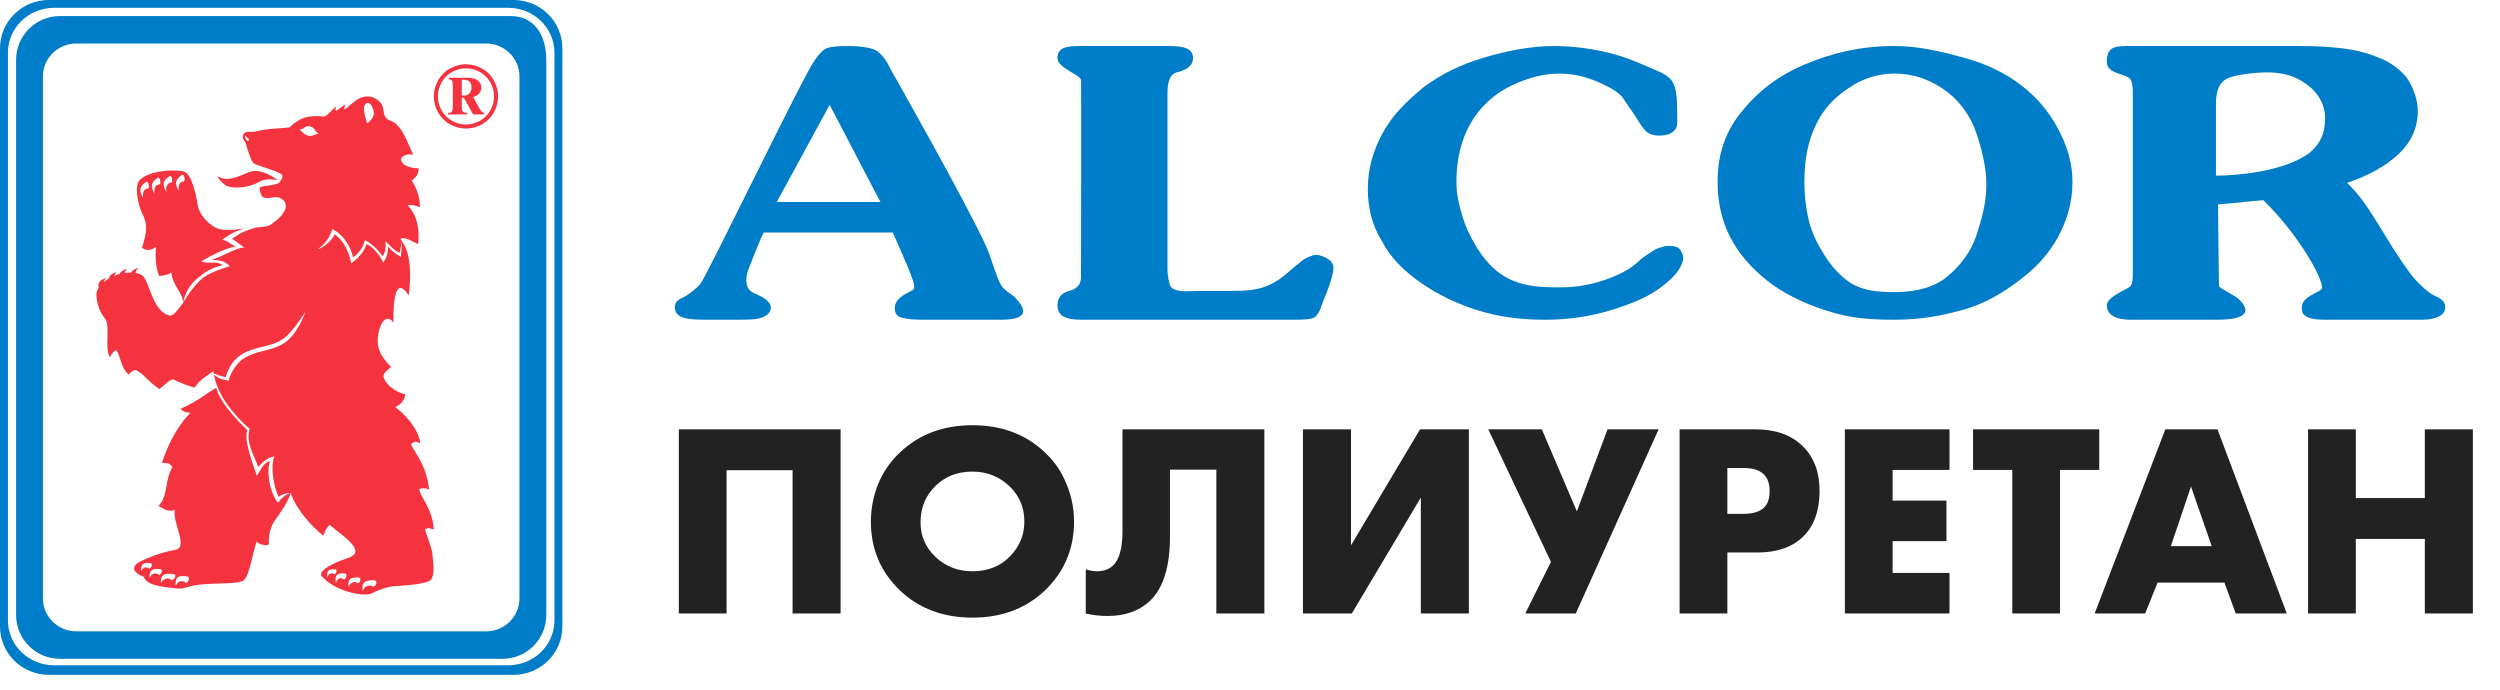<svg width="163" height="45" viewBox="0 0 163 45" fill="none" xmlns="http://www.w3.org/2000/svg">
<path d="M54.808 40H51.676V30.658H47.374V40H44.26V27.994H54.808V40ZM70.028 34.006C70.028 35.782 69.398 37.276 68.138 38.488C66.891 39.676 65.312 40.27 63.404 40.27C61.496 40.27 59.919 39.676 58.67 38.488C57.41 37.276 56.781 35.782 56.781 34.006C56.781 33.178 56.937 32.368 57.248 31.576C57.572 30.784 58.047 30.094 58.67 29.506C59.919 28.318 61.496 27.724 63.404 27.724C65.312 27.724 66.891 28.318 68.138 29.506C68.763 30.094 69.231 30.784 69.543 31.576C69.867 32.368 70.028 33.178 70.028 34.006ZM63.404 30.748C62.42 30.748 61.611 31.066 60.974 31.702C60.339 32.326 60.02 33.112 60.02 34.06C60.02 34.936 60.339 35.68 60.974 36.292C61.635 36.928 62.444 37.246 63.404 37.246C64.388 37.246 65.192 36.934 65.817 36.31C66.465 35.662 66.788 34.894 66.788 34.006C66.788 33.094 66.465 32.326 65.817 31.702C65.144 31.066 64.341 30.748 63.404 30.748ZM73.186 27.994H82.438V40H79.306V30.622H76.282V34.996C76.282 36.916 75.862 38.296 75.022 39.136C74.314 39.82 73.378 40.162 72.214 40.162C71.734 40.162 71.26 40.108 70.792 40V37.12C71.044 37.204 71.284 37.246 71.512 37.246C71.944 37.246 72.292 37.126 72.556 36.886C72.976 36.502 73.186 35.746 73.186 34.618V27.994ZM84.953 27.994H88.085V35.554L92.585 27.994H95.771V40H92.639V32.44L88.139 40H84.953V27.994ZM97.035 27.994H100.527L102.813 33.34L104.811 27.994H108.141L102.741 40H99.447L101.121 36.634L97.035 27.994ZM114.586 36.022H112.624V40H109.51V27.994H114.478C115.762 27.994 116.776 28.354 117.52 29.074C118.264 29.794 118.636 30.766 118.636 31.99C118.636 33.286 118.282 34.282 117.574 34.978C116.866 35.674 115.87 36.022 114.586 36.022ZM112.624 30.514V33.502H113.668C114.268 33.502 114.706 33.376 114.982 33.124C115.246 32.896 115.378 32.53 115.378 32.026C115.378 31.546 115.258 31.186 115.018 30.946C114.742 30.658 114.298 30.514 113.686 30.514H112.624ZM127.107 27.994V30.64H123.399V32.638H126.909V35.284H123.399V37.354H127.107V40H120.285V27.994H127.107ZM136.87 30.64H134.314V40H131.2V30.64H128.644V27.994H136.87V30.64ZM145.769 40L145.031 37.984H140.675L139.865 40H136.571L141.179 27.994H144.581L149.099 40H145.769ZM141.539 35.608H144.203L142.853 31.72L141.539 35.608ZM153.599 27.994V32.476H158.099V27.994H161.231V40H158.099V35.14H153.599V40H150.485V27.994H153.599Z" fill="#222222"/>
<path fill-rule="evenodd" clip-rule="evenodd" d="M18.944 32.145C18.944 32.145 18.945 32.149 18.947 32.154C18.951 32.163 18.956 32.174 18.959 32.184C19.345 33.187 20.137 34.152 21.082 34.935C21.232 34.444 21.499 34.218 21.499 34.218C22.034 34.747 24.053 35.914 22.718 36.367C22.3 36.516 20.887 37.008 20.929 37.496C21.538 38.324 23.177 38.888 24.129 38.738C24.627 38.477 25.348 38.212 25.807 38.212C26.571 38.173 27.866 38.062 28.094 37.799C28.401 37.421 28.209 36.481 28.172 35.952C28.056 35.501 27.789 34.821 27.712 34.52C27.866 34.408 27.904 34.408 28.286 34.52C28.172 33.09 27.41 32.45 27.335 31.885C27.521 31.809 27.752 31.809 27.981 31.923C27.789 30.225 26.915 29.323 26.798 28.986C26.989 28.758 27.143 28.758 27.409 28.909C27.218 27.59 25.771 26.537 25.771 26.537C26.113 26.388 26.379 26.12 26.416 25.708C25.846 25.596 25.119 25.071 25.009 24.578C24.931 24.314 25.501 23.937 25.501 23.937C25.119 23.523 24.627 22.996 24.627 22.281C24.627 21.228 25.159 20.323 25.654 21.04C25.619 19.23 25.883 18.064 26.647 19.267C26.938 16.934 26.461 16.1 26.218 15.737L26.137 16.745C25.79 16.556 25.556 16.368 25.29 16.068C25.326 16.368 25.211 16.858 24.979 17.119C24.864 16.783 24.324 16.068 23.898 15.917C23.785 16.368 23.32 16.896 22.895 17.16C22.742 16.331 22.356 15.652 21.816 15.278C21.701 15.578 21.162 16.142 20.701 16.255C21.24 15.917 21.548 15.352 21.663 14.937C22.473 15.315 22.935 16.291 23.015 16.783C23.359 16.556 23.706 16.105 23.785 15.652C24.245 15.878 24.71 16.331 24.94 16.707C25.132 16.518 25.171 16.029 25.132 15.729C25.556 16.142 25.753 16.368 26.059 16.482L26.209 15.722C26.169 15.663 26.134 15.615 26.113 15.578C26.379 15.389 26.989 15.801 27.256 15.917C27.484 14.145 26.571 13.391 26.571 13.391C26.875 13.317 26.989 13.391 27.371 13.507C27.409 13.016 27.181 12.226 26.836 11.774C27.335 11.473 27.296 10.984 27.296 10.984C26.571 10.945 26.188 10.721 26.152 10.419C26.113 10.229 26.455 10.005 26.951 10.078C26.608 9.476 26.264 8.121 25.426 7.857C25.009 7.706 25.045 7.366 24.97 7.028C24.931 6.69 24.509 6.389 24.207 6.313C23.633 6.198 23.289 6.464 22.835 6.842C22.604 7.067 22.3 7.331 22.526 6.805C22.184 6.991 21.728 7.519 21.92 6.955C21.614 7.142 21.31 7.633 21.082 7.593C20.166 7.519 19.63 7.593 18.869 8.309C18.336 8.383 17.573 8.347 16.657 8.573C16.352 8.65 16.084 8.499 15.895 8.724C15.703 8.987 16.007 9.287 16.007 9.287C16.048 9.437 16.352 10.531 16.541 10.644C16.811 10.833 18.374 11.21 18.408 11.434C18.45 11.586 18.297 11.774 18.221 11.886C18.029 12.112 17.192 12.074 16.922 12.226C16.922 12.451 17.003 12.716 17.153 12.867C17.495 13.016 17.954 12.753 18.258 12.904C19.059 13.317 18.374 14.071 18.107 14.297C17.525 14.775 17.537 14.769 16.748 14.823C16.041 15.002 15.581 15.235 15.133 15.563L15.931 16.135C15.286 16.174 14.445 16.785 13.761 16.937C14.407 16.937 14.752 17.087 14.98 17.357C14.482 17.51 13.872 17.699 13.341 18.043C12.697 18.471 11.984 19.637 11.932 19.75C11.948 19.659 12.118 18.812 12.729 18.272C13.341 17.738 13.683 17.51 14.523 17.279C14.025 16.976 13.761 17.241 13.11 17.051C13.608 16.746 14.752 16.135 15.437 16.061C15.096 16.061 14.941 15.679 14.482 15.641C14.982 15.251 15.443 15.03 15.976 14.89C15.459 14.951 14.951 15.066 14.331 14.937C13.761 14.824 12.96 14.034 12.882 13.317C12.768 12.602 12.464 11.245 11.93 11.17C11.053 11.021 9.757 11.17 9.148 11.7C8.65 12.112 9.109 13.732 9.334 14.034C9.565 14.598 9.64 14.976 9.259 16.142C9.526 16.406 9.91 16.291 10.174 16.105C10.099 16.858 10.174 17.46 10.366 17.986C10.633 17.986 11.015 17.913 11.168 17.762C11.281 18.7 11.965 19.116 11.931 19.753C11.928 19.758 11.928 19.76 11.93 19.758C11.7 20.059 11.396 20.512 11.129 20.585C9.91 20.397 9.757 18.253 9.259 17.951C9.139 17.87 8.993 17.82 8.836 17.79C8.857 17.675 8.924 17.56 9.031 17.46C8.773 17.542 8.621 17.637 8.556 17.77C8.415 17.765 8.271 17.776 8.122 17.799C8.152 17.701 8.209 17.603 8.302 17.518C8.018 17.608 7.857 17.71 7.804 17.864C7.68 17.898 7.555 17.937 7.436 17.986C7.47 17.896 7.524 17.806 7.61 17.728C7.282 17.83 7.13 17.957 7.109 18.154C6.98 18.227 6.864 18.308 6.759 18.396C6.79 18.301 6.845 18.209 6.933 18.129C6.51 18.26 6.357 18.423 6.44 18.748C6.343 18.903 6.274 19.064 6.287 19.23C6.287 19.57 6.437 20.285 6.819 20.736C7.239 21.19 6.783 22.658 7.163 23.297C7.278 23.072 7.317 22.996 7.581 22.809C7.926 23.41 7.851 23.899 8.383 24.427C8.497 24.276 8.65 24.163 8.803 24.125C9.223 24.201 9.757 24.992 10.405 25.37C10.747 25.071 11.053 24.767 11.281 24.73C11.663 24.92 12.464 25.258 12.729 25.258C12.846 24.882 13.644 24.391 13.911 24.201C13.916 24.255 13.927 24.302 13.935 24.355C14.09 24.417 14.447 24.544 14.726 24.588C14.726 24.588 14.918 23.609 15.794 23.081C16.709 22.554 17.662 22.631 18.388 22.142C19.11 21.689 19.912 20.293 19.912 20.332C19.912 20.332 19.378 21.953 18.346 22.48C17.472 22.931 16.785 22.82 15.869 23.383C15.488 23.609 14.957 24.4 14.918 24.813C14.424 24.761 14.129 24.585 13.945 24.436C14.097 25.13 14.345 25.679 14.733 26.244C15.184 26.898 15.77 27.539 16.282 27.951C16.007 28.875 16.557 29.64 16.831 30.447C17.182 30.102 17.339 29.873 17.888 29.756C17.612 30.447 17.848 31.712 18.162 32.403C18.41 32.193 18.756 32.149 18.89 32.141C18.895 32.14 18.907 32.14 18.919 32.14C18.934 32.141 18.95 32.142 18.953 32.143C18.949 32.144 18.946 32.144 18.944 32.145V32.145ZM18.943 32.145C18.934 32.147 18.908 32.152 18.902 32.154C18.77 32.187 18.408 32.375 18.123 32.789C17.418 31.829 17.418 30.447 17.612 30.063C17.221 30.14 17.024 30.56 16.751 31.024C16.126 29.296 15.963 28.54 16.121 28.04C14.571 26.571 14.17 25.631 14.101 25.292C13.434 25.625 13.1 26.068 11.777 26.651C11.93 26.912 12.426 26.912 12.426 26.912C12.426 26.912 11.281 27.93 10.555 30.189C10.937 30.152 11.089 30.225 11.243 30.454C10.708 31.356 10.976 32.375 10.327 32.977C10.366 32.977 10.9 33.467 11.396 33.242C11.243 34.107 12.275 35.653 11.471 35.838C10.822 35.952 10.06 36.178 9.259 36.556C8.496 36.894 8.611 37.306 9.376 37.608C9.565 38.248 10.937 38.287 11.471 38.361C12.006 38.437 12.234 38.212 12.882 38.137C13.989 37.984 15.171 38.099 15.742 37.911C16.238 37.8 16.352 36.481 16.733 35.312C16.847 35.464 17.267 35.614 17.534 35.502C17.459 34.633 17.84 34.031 17.954 33.88C18.221 33.539 18.871 32.579 18.943 32.145ZM24.344 38.245C24.013 38.082 23.74 38.245 23.649 38.545C23.558 37.999 23.74 37.807 24.435 37.835C24.616 37.889 24.554 38.191 24.344 38.245ZM21.353 37.659C21.277 37.231 21.406 37.069 21.889 37.123C21.989 37.148 21.94 37.392 21.813 37.444C21.582 37.283 21.406 37.418 21.353 37.659V37.659ZM22.433 37.782C22.166 37.587 21.956 37.751 21.896 38.039C21.808 37.522 21.956 37.329 22.521 37.393C22.641 37.427 22.581 37.717 22.433 37.782ZM23.345 38.024C23.058 37.856 22.825 37.999 22.736 38.28C22.648 37.8 22.825 37.605 23.405 37.659C23.58 37.689 23.494 37.97 23.345 38.024ZM12.127 38.01C11.819 37.758 11.567 37.928 11.458 38.206C11.401 37.647 11.596 37.477 12.236 37.591C12.405 37.647 12.293 37.955 12.127 38.01ZM10.364 37.48C10.104 37.297 9.876 37.418 9.746 37.659C9.746 37.176 9.91 37.026 10.493 37.115C10.626 37.176 10.525 37.45 10.364 37.48ZM9.194 37.256C9.194 36.781 9.337 36.633 9.845 36.722C9.962 36.781 9.874 37.048 9.734 37.078C9.508 36.9 9.311 37.018 9.194 37.256V37.256ZM11.196 37.814C10.896 37.614 10.631 37.755 10.501 38.01C10.468 37.5 10.665 37.329 11.36 37.444C11.525 37.5 11.394 37.785 11.196 37.814ZM9.669 12.288C9.36 12.288 9.277 12.596 9.332 12.902C9.049 12.424 9.077 12.155 9.557 11.846C9.669 11.812 9.757 12.155 9.669 12.288V12.288ZM10.421 12.022C10.112 12.022 10.027 12.328 10.081 12.636C9.799 12.16 9.827 11.886 10.309 11.581C10.421 11.547 10.507 11.886 10.421 12.022V12.022ZM11.191 11.908C10.88 11.908 10.797 12.214 10.851 12.521C10.569 12.044 10.6 11.771 11.08 11.467C11.191 11.434 11.277 11.771 11.191 11.908V11.908ZM12 11.832C11.689 11.832 11.606 12.139 11.661 12.445C11.377 11.97 11.406 11.697 11.889 11.391C12 11.356 12.088 11.697 12 11.832ZM18.144 11.736C17.723 11.7 17.306 11.624 16.922 11.849C16.277 12.226 15.286 12.34 14.752 12.112C14.482 11.963 13.989 11.361 14.292 11.548C14.941 11.886 15.743 11.398 16.277 11.21C16.886 10.984 17.573 11.398 18.144 11.736V11.736ZM23.787 6.842C23.976 6.539 24.281 6.805 24.36 7.255C24.473 7.669 23.94 8.046 23.94 8.046C23.94 8.046 23.595 7.104 23.787 6.842ZM20.05 8.835C19.743 8.724 19.743 8.61 19.593 8.499C19.441 8.383 19.708 8.46 19.822 8.347C20.014 8.121 20.43 8.234 20.547 8.499C20.622 8.685 20.887 8.685 20.701 8.724C20.467 8.801 20.317 8.91 20.05 8.835V8.835ZM16.084 9.136C16.049 9.1 15.931 8.91 16.007 8.835C16.048 8.949 16.238 9.025 16.238 9.136C16.121 9.213 16.121 9.213 16.084 9.136V9.136Z" fill="#F5333F"/>
<path fill-rule="evenodd" clip-rule="evenodd" d="M30.38 4.19C30.732 4.19 31.076 4.281 31.41 4.461C31.745 4.641 32.006 4.899 32.194 5.235C32.383 5.571 32.476 5.921 32.476 6.285C32.476 6.648 32.384 6.996 32.199 7.329C32.014 7.662 31.755 7.92 31.422 8.105C31.089 8.289 30.742 8.381 30.38 8.381C30.018 8.381 29.67 8.289 29.339 8.105C29.007 7.92 28.749 7.662 28.564 7.329C28.378 6.996 28.286 6.648 28.286 6.285C28.286 5.921 28.38 5.571 28.568 5.235C28.756 4.899 29.017 4.641 29.352 4.461C29.687 4.281 30.03 4.19 30.38 4.19V4.19ZM30.38 4.454C30.073 4.454 29.773 4.532 29.481 4.69C29.188 4.847 28.96 5.073 28.796 5.368C28.631 5.663 28.549 5.969 28.549 6.285C28.549 6.603 28.629 6.907 28.791 7.197C28.952 7.488 29.179 7.714 29.47 7.876C29.761 8.037 30.065 8.118 30.38 8.118C30.697 8.118 31 8.037 31.291 7.876C31.581 7.714 31.807 7.488 31.968 7.197C32.13 6.907 32.211 6.603 32.211 6.285C32.211 5.969 32.129 5.663 31.965 5.368C31.802 5.073 31.574 4.847 31.282 4.69C30.989 4.532 30.689 4.454 30.38 4.454ZM29.26 5.068H30.329C30.69 5.068 30.94 5.111 31.08 5.198C31.279 5.322 31.378 5.495 31.378 5.715C31.378 5.855 31.334 5.98 31.247 6.089C31.159 6.199 31.026 6.278 30.849 6.327L31.254 7.066C31.313 7.172 31.374 7.252 31.437 7.305C31.467 7.331 31.509 7.348 31.564 7.358V7.459H30.849L30.244 6.371H30.108V6.956C30.108 7.124 30.13 7.231 30.174 7.279C30.219 7.326 30.315 7.353 30.462 7.358V7.459H29.213V7.358C29.336 7.358 29.414 7.338 29.449 7.296C29.499 7.239 29.523 7.126 29.523 6.956V5.562C29.523 5.4 29.506 5.297 29.472 5.253C29.437 5.208 29.367 5.18 29.26 5.168V5.068ZM30.108 6.221C30.175 6.23 30.231 6.236 30.277 6.236C30.404 6.236 30.514 6.187 30.606 6.091C30.697 5.994 30.742 5.865 30.742 5.704C30.742 5.538 30.7 5.412 30.615 5.327C30.529 5.241 30.398 5.198 30.22 5.198H30.108V6.221Z" fill="#F5333F"/>
<path fill-rule="evenodd" clip-rule="evenodd" d="M32.771 1.048H3.898C2.325 1.048 1.048 2.329 1.048 3.909V40.092C1.048 41.672 2.325 42.952 3.898 42.952H32.771C34.344 42.952 35.619 41.672 35.619 40.092V3.909C35.619 2.329 34.87 1.048 33.296 1.048H32.771ZM4.967 2.837H31.7C32.893 2.837 33.868 3.802 33.868 4.981V39.019C33.868 40.198 32.893 41.162 31.7 41.162H4.967C3.774 41.162 2.798 40.198 2.798 39.019V4.981C2.798 3.802 3.774 2.837 4.967 2.837Z" fill="#007DC8"/>
<path fill-rule="evenodd" clip-rule="evenodd" d="M3.147 0C1.404 0.021 0 1.422 0 3.149V40.851C0 42.591 1.425 44 3.187 44H33.48C35.242 44 36.667 42.591 36.667 40.851V3.149C36.667 1.422 35.263 0.021 33.519 0H3.147ZM36.149 40.454C36.149 42.069 34.802 43.375 33.139 43.375H3.528C1.865 43.375 0.518 42.069 0.518 40.454V3.432C0.518 1.816 1.865 0.51 3.528 0.51H33.139C34.802 0.51 36.149 1.816 36.149 3.432V40.454Z" fill="#007DC8"/>
<path fill-rule="evenodd" clip-rule="evenodd" d="M66.18 19.395C65.97 19.176 65.457 18.949 65.237 18.535C64.931 17.959 64.58 16.679 64.309 16.084C62.942 13.089 58.073 4.525 58.073 4.525C57.808 3.925 57.415 3.454 57.101 3.278C56.839 3.131 56.128 3 55.332 3C54.757 3 54.255 3.024 53.916 3.139C53.635 3.233 53.37 3.587 53.12 3.925C52.362 4.949 46.081 18.022 45.648 18.535C45.502 18.709 45.006 19.14 44.675 19.32C44.303 19.524 44.067 19.576 44.011 19.921C43.937 20.377 44.238 20.611 44.543 20.707C44.967 20.841 45.514 20.846 46.223 20.846C46.223 20.846 47.45 20.846 47.859 20.846C48.866 20.846 49.244 20.846 49.671 20.707C50.255 20.518 50.76 19.805 49.367 19.206C49.091 19.087 48.946 19.014 48.832 18.858C48.521 18.434 48.699 17.795 48.832 17.471C48.964 17.148 49.671 15.299 49.805 15.159H58.206C58.206 15.159 59.312 17.611 59.444 18.073C59.576 18.395 59.647 18.64 59.576 18.858C59.533 18.99 58.349 19.292 58.339 20.061C58.334 20.383 58.438 20.612 58.781 20.707C59.166 20.815 59.576 20.846 60.151 20.846H65.237C66.837 20.846 67.105 20.361 66.18 19.395ZM54.095 13.171H50.645L54.095 6.837L57.233 12.849L57.41 13.171H54.095Z" fill="#007DC8"/>
<path fill-rule="evenodd" clip-rule="evenodd" d="M85.815 16.62C85.545 16.62 85.114 16.832 84.959 16.948C84.713 17.134 84.323 17.466 83.83 17.887C83.201 18.423 82.572 18.702 82.027 18.826C81.31 18.99 80.493 18.968 79.501 18.968C79.219 18.968 78.374 18.968 78.374 18.968C77.652 18.968 77.105 19.012 76.93 18.968C76.634 18.895 76.323 18.848 76.254 18.499C76.227 18.359 76.119 18.029 76.119 17.56C76.119 14.706 76.119 6.146 76.119 6.146C76.119 5.676 76.145 4.943 76.658 4.737C76.729 4.709 77.787 4.542 77.787 3.798C77.787 3.188 77.245 3 76.254 3H70.344C69.352 3 68.948 3.188 68.948 3.798C68.948 4.428 70.411 4.857 70.481 5.207C70.509 5.346 70.481 17.747 70.481 17.747C70.481 18.216 70.529 18.585 69.981 18.876C69.773 18.986 68.948 19.015 68.948 19.906C68.948 20.518 69.352 20.846 70.481 20.846H84.282C84.959 20.846 85.439 20.831 85.68 20.705C85.882 20.601 86.086 20.235 86.222 19.766C86.673 18.686 86.944 17.887 86.944 17.417C86.944 17.277 86.829 17.065 86.673 16.948C86.426 16.764 86.086 16.62 85.815 16.62Z" fill="#007DC8"/>
<path fill-rule="evenodd" clip-rule="evenodd" d="M108.67 16.036C108.541 16.036 108.32 16.122 108.022 16.215C107.899 16.255 107.08 16.805 106.946 16.936C106.278 17.591 105.468 17.972 104.53 18.284C103.7 18.561 102.764 18.734 101.815 18.734C101.167 18.734 100.348 18.737 99.659 18.598C99.011 18.467 98.395 18.251 97.804 17.835C96.538 16.942 95.669 15.131 95.391 14.238C95.109 13.332 94.959 12.619 94.959 11.856C94.959 9.922 95.517 8.257 96.598 7.046C97.242 6.325 97.972 5.815 98.883 5.427C99.706 5.078 100.607 4.799 101.686 4.799C102.894 4.799 103.939 5.17 104.92 5.697C105.296 5.9 105.694 6.171 105.867 6.461C106.078 6.813 106.401 7.216 106.687 7.676C106.961 8.115 107.167 8.43 107.333 8.574C107.555 8.768 107.893 8.843 108.153 8.843C108.541 8.843 108.88 8.768 109.102 8.574C109.267 8.43 109.359 8.259 109.359 7.944C109.359 6.597 109.33 5.894 109.102 5.427C108.952 5.122 108.646 4.874 108.153 4.662C107.134 4.225 106.131 3.743 104.92 3.449C103.716 3.159 102.504 3 101.297 3C99.831 3 98.196 3.32 96.728 3.764C95.219 4.219 94.01 4.799 92.804 5.697C91.725 6.597 90.778 7.494 90.13 8.709C89.57 9.742 89.182 10.957 89.182 12.305C89.182 13.518 89.441 14.687 90.13 15.766C90.649 16.8 91.587 17.714 92.675 18.463C93.742 19.198 94.952 19.791 96.296 20.217C97.796 20.692 99.271 20.846 100.737 20.846C103.022 20.846 104.912 20.375 106.687 19.631C107.458 19.309 108.146 18.905 108.842 18.284C109.354 17.828 109.749 17.249 109.749 16.8C109.749 16.665 109.63 16.337 109.488 16.215C109.248 16.011 108.973 16.036 108.67 16.036Z" fill="#007DC8"/>
<path fill-rule="evenodd" clip-rule="evenodd" d="M131.786 5.561C130.682 4.706 129.375 4.123 128.055 3.764C126.586 3.363 125.1 3 123.514 3C121.371 3 119.479 3.433 117.644 4.213C115.88 4.963 114.559 6.012 113.488 7.36C112.417 8.71 111.987 10.191 111.987 11.856C111.987 14.552 113.099 16.609 115.201 18.284C116.293 19.155 117.639 19.785 118.972 20.217C120.424 20.686 121.519 20.846 123.514 20.846C125.268 20.846 126.609 20.576 127.927 20.217C129.397 19.817 130.541 19.122 131.654 18.284C132.689 17.506 133.562 16.609 134.184 15.451C134.773 14.354 135.125 13.205 135.125 11.856C135.125 10.641 134.788 9.524 134.184 8.394C133.584 7.271 132.827 6.368 131.786 5.561ZM128.87 15.316C128.539 16.339 127.912 17.229 126.984 18.014C126.155 18.716 124.971 19.047 123.514 19.047C122.443 19.047 121.477 18.957 120.685 18.463C120.021 18.049 119.405 17.355 118.972 16.665C118.468 15.861 118.112 15.15 117.9 14.238C117.736 13.527 117.644 12.619 117.644 11.856C117.644 10.057 118.027 8.574 118.843 7.36C119.356 6.596 120.053 6.031 120.814 5.561C121.511 5.131 122.443 4.799 123.514 4.799C124.971 4.799 126.103 5.335 126.984 6.011C127.869 6.69 128.533 7.688 128.87 8.709C129.217 9.757 129.512 10.957 129.512 11.99C129.512 13.205 129.223 14.225 128.87 15.316Z" fill="#007DC8"/>
<path fill-rule="evenodd" clip-rule="evenodd" d="M158.758 19.296C158.323 19.116 157.543 18.353 157.193 17.887C155.434 15.544 154.55 13.332 153.029 11.923C154.417 11.453 155.538 10.843 156.387 10.044C157.193 9.292 157.641 8.354 157.641 7.226C157.641 6.476 157.327 5.676 156.926 5.067C156.387 4.41 155.671 3.94 154.821 3.657C153.701 3.188 152.046 3 149.808 3H138.884C137.945 3 137.363 3 137.363 4.031C137.363 4.844 138.577 4.777 138.884 5.152C139.025 5.323 139.062 5.676 139.062 6.146C139.062 6.146 139.062 14.847 139.062 17.747C139.062 18.216 139.034 18.527 138.884 18.686C138.753 18.828 137.363 19.346 137.363 19.906C137.363 20.518 137.945 20.846 138.884 20.846H144.614C145.734 20.846 147.046 20.627 146.046 19.578C145.699 19.215 144.776 18.859 144.675 18.649C144.675 18.396 144.614 13.332 144.614 13.332L147.567 13.05C149.882 15.301 151.542 18.282 151.379 18.814C151.304 19.058 150.076 19.303 150.076 20.048C150.076 20.376 150.14 20.558 150.524 20.705C150.901 20.85 151.33 20.846 151.911 20.846H157.909C158.892 20.846 159.43 20.518 159.43 20.048C159.43 19.59 159.04 19.413 158.758 19.296ZM150.658 9.904C148.984 11.238 145.598 11.453 144.48 11.453V6.758C144.48 6.006 144.67 5.475 145.062 5.207C145.407 4.971 146.182 4.817 147.299 4.737C148.397 4.658 149.381 4.832 150.097 5.301C150.903 5.771 151.598 6.615 151.598 7.696C151.598 8.635 151.33 9.292 150.658 9.904Z" fill="#007DC8"/>
</svg>
